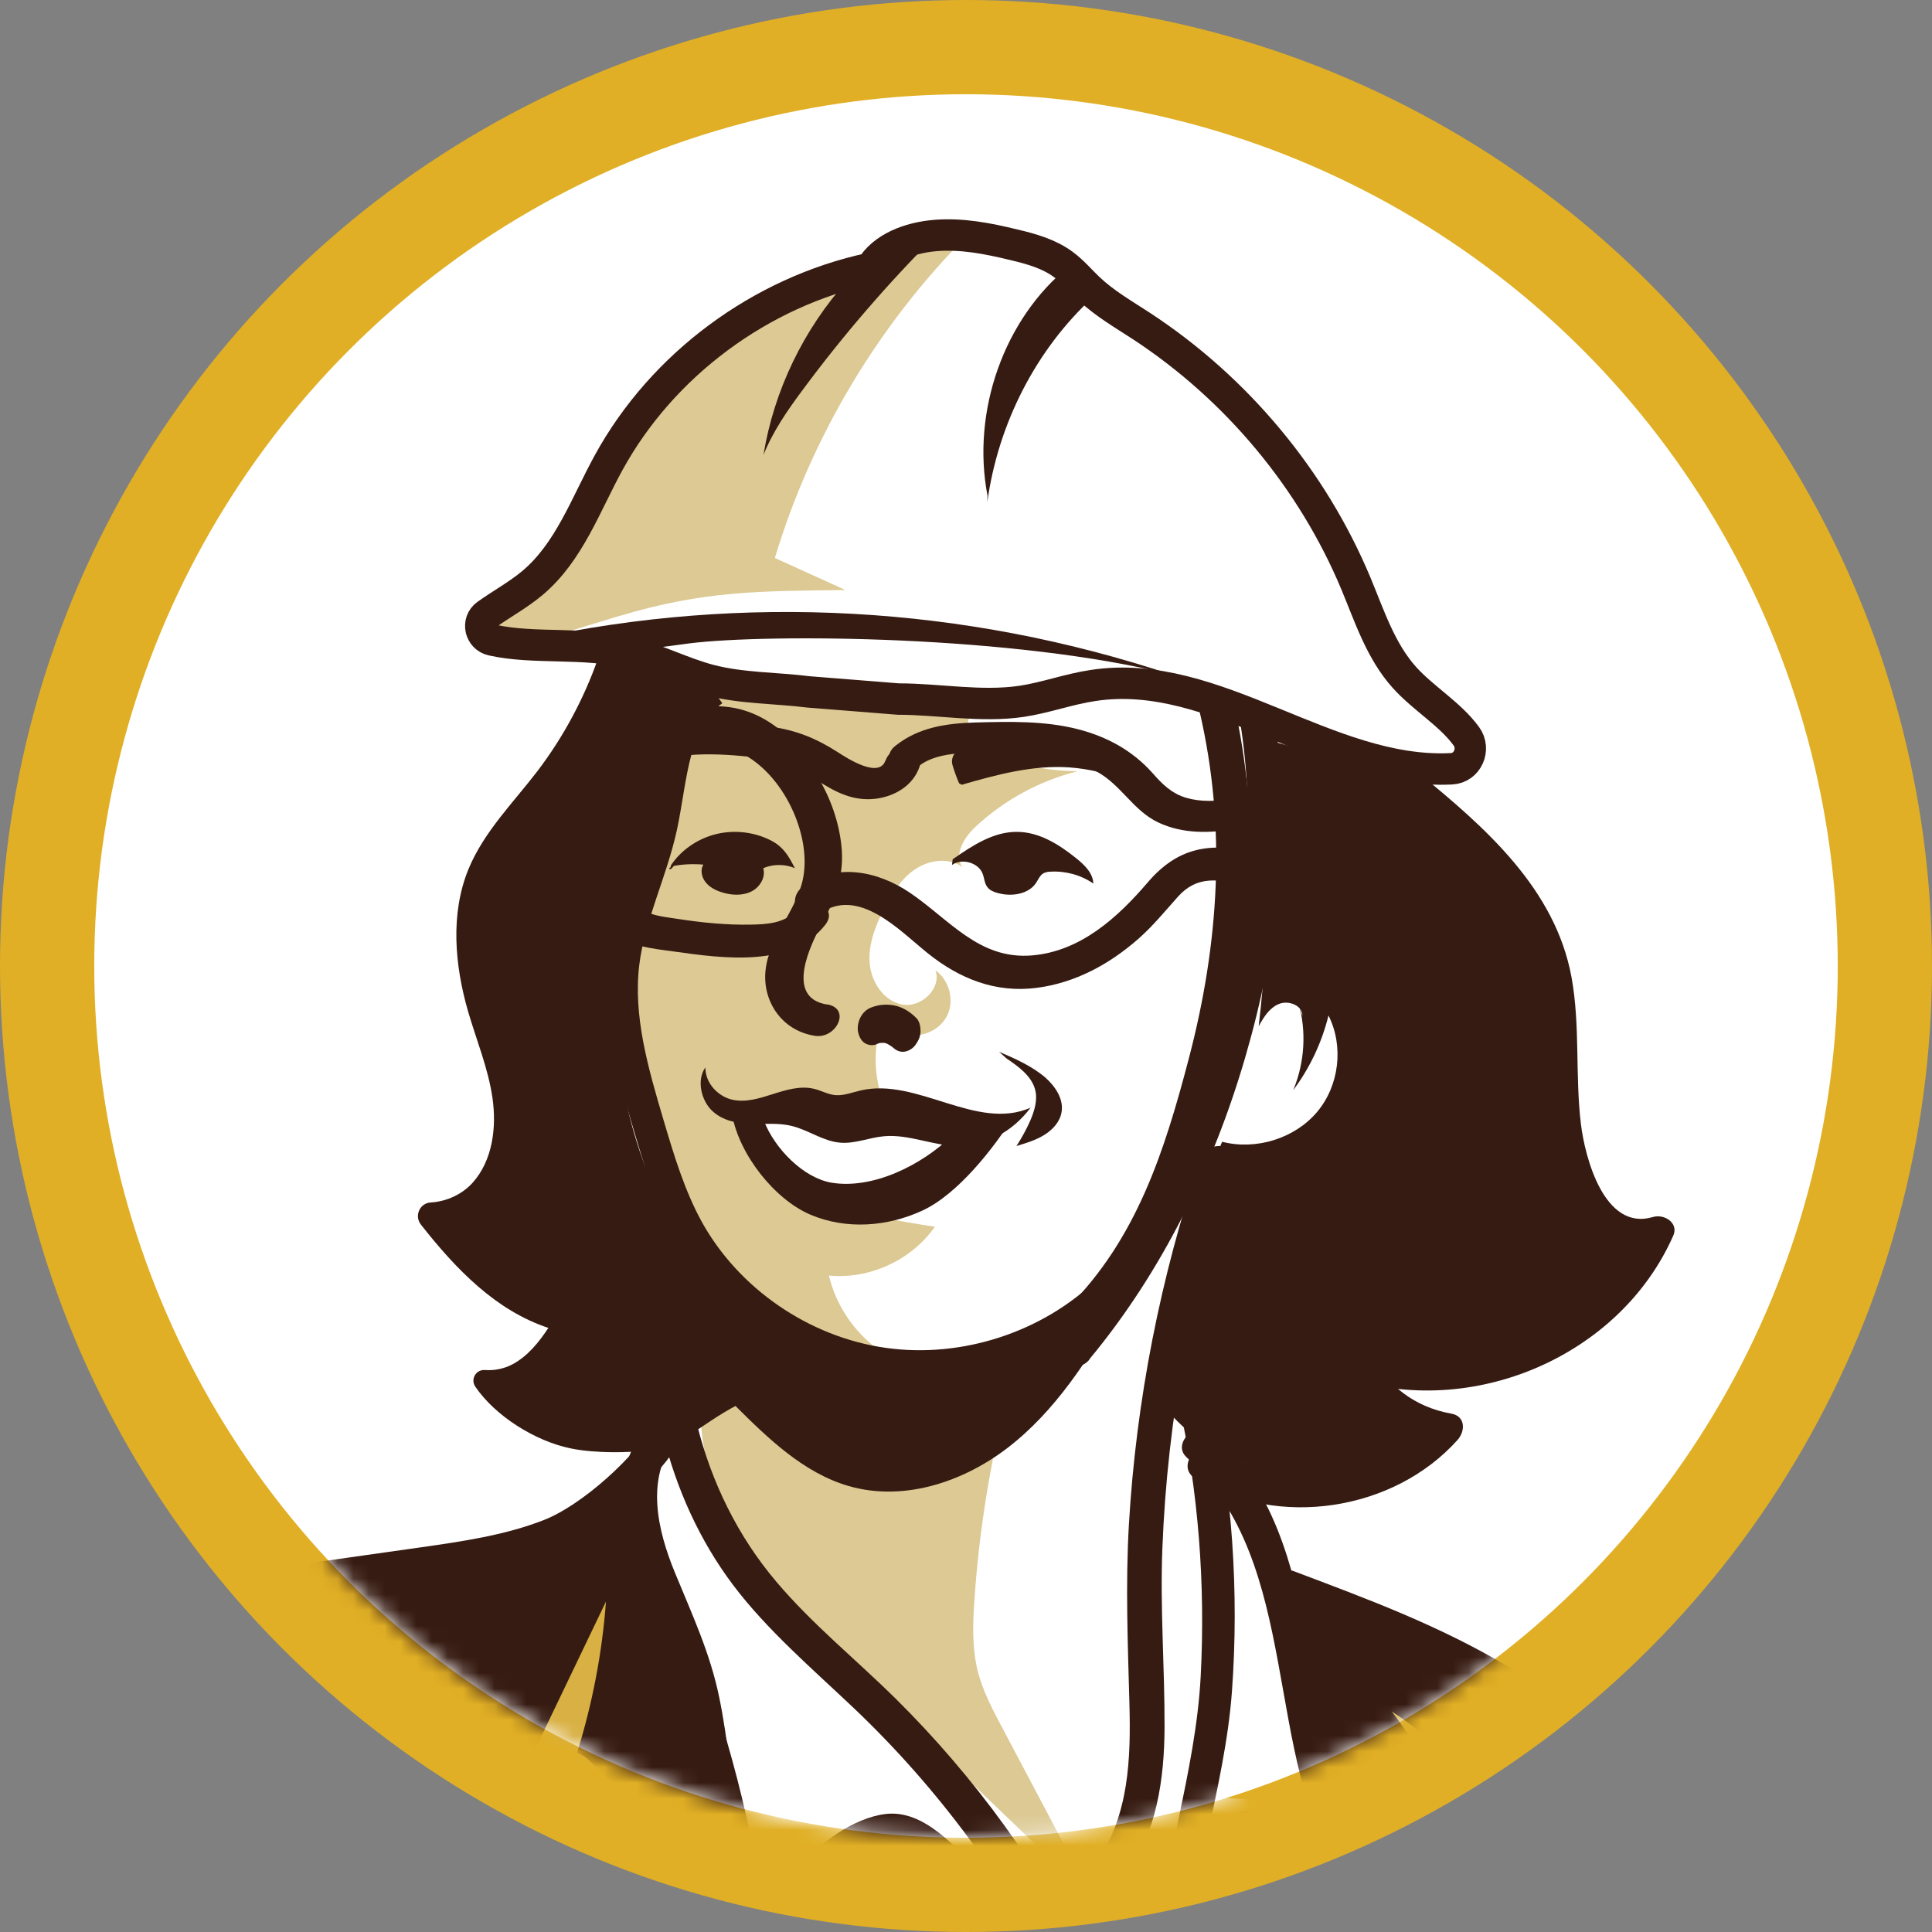 <svg width="123" height="123" viewBox="0 0 123 123" fill="none" xmlns="http://www.w3.org/2000/svg">
<rect x="0" y="0" width="123" height="123" fill="#808080" stroke="none"/>
<circle cx="61.5" cy="61.5" r="61.5" fill="#E0AF25"/>
<circle cx="61.5" cy="61.5" r="55.5" fill="white"/>
<mask id="mask0_188_4156" style="mask-type:alpha" maskUnits="userSpaceOnUse" x="6" y="6" width="111" height="111">
<circle cx="61.5" cy="61.5" r="55.5" fill="#D9D9D9"/>
</mask>
<g mask="url(#mask0_188_4156)">
<path d="M37.804 174.995L17.854 179.244L12.88 186.29L-17.738 186.348L-25.393 169.536L-12.891 145.917L1.983 118.654L38.4 111.961L102.559 116.016L135.607 159.793L109.549 160.136L103.418 157.258L98.319 197.392L87.525 208.961L47.429 208.527L37.804 174.995Z" fill="white"/>
<path d="M29.535 146.997C15.674 127.332 1.823 107.678 -12.038 88.013C-12.22 87.76 -12.414 87.473 -12.391 87.163C-12.368 86.784 -12.072 86.497 -11.788 86.256C-10.355 85.016 -8.797 83.903 -7.16 82.961C4.53 102.294 17.004 121.144 30.229 139.443C31.172 140.752 32.139 142.095 32.492 143.668C32.844 145.241 32.401 147.112 31.047 147.961C30.308 147.204 29.569 146.446 28.83 145.688" fill="#DCC993"/>
<path d="M57.819 86.961C55.33 86.033 53.378 83.797 52.773 81.207C55.353 81.459 58.024 80.232 59.52 78.1C57.077 77.722 54.588 77.332 52.362 76.232C50.136 75.131 48.195 73.194 47.704 70.764C50.524 70.649 53.343 70.34 56.129 69.847C55.775 68.769 55.661 67.612 55.809 66.477C55.855 66.156 55.935 65.801 56.209 65.617C56.609 65.365 57.111 65.652 57.556 65.801C58.584 66.144 59.817 65.629 60.296 64.666C60.776 63.703 60.445 62.396 59.554 61.777C59.965 62.923 58.652 64.173 57.453 63.955C56.255 63.737 55.444 62.499 55.364 61.273C55.284 60.046 55.764 58.865 56.323 57.788C56.814 56.848 57.396 55.908 58.287 55.324C59.177 54.739 60.41 54.578 61.267 55.197C60.707 54.395 61.392 53.306 62.1 52.641C63.927 50.933 66.187 49.707 68.607 49.099C65.354 49.042 65.685 48.365 62.443 48.755C63.196 47.139 60.684 46.52 62.02 45.328C58.607 44.904 55.193 44.48 51.779 44.055C48.446 43.643 42.372 44.629 39.381 46.176C40.603 50.314 39.461 52.79 38.696 57.031C38.239 59.588 39.678 62.625 40.009 65.204C40.626 70.019 42.018 74.822 44.815 78.777C47.612 82.731 51.916 85.769 56.711 86.285" fill="#DCC993"/>
<path d="M44.609 89.656C44.553 93.033 45.887 96.306 47.766 99.061C49.644 101.816 52.056 104.133 54.446 106.426C56.336 108.236 58.214 110.046 60.104 111.844C63.272 114.887 66.44 117.918 69.607 120.961C67.662 117.273 65.706 113.596 63.761 109.907C63.172 108.801 62.583 107.671 62.26 106.449C61.882 104.951 61.927 103.383 62.038 101.839C62.305 97.874 62.905 93.943 63.828 90.082C57.525 89.725 51.234 89.022 45.009 87.961C44.92 88.376 44.82 88.803 44.731 89.218" fill="#DCC993"/>
<path d="M39.446 39.212C44.832 37.598 48.353 37.632 53.82 37.563C52.328 36.883 50.824 36.203 49.332 35.523C51.652 27.812 55.907 20.689 61.607 14.961C59.777 15.618 57.947 16.287 56.117 16.944C52.888 18.108 49.635 19.295 46.744 21.128C43.445 23.225 40.682 26.141 38.805 29.541C37.884 31.213 37.161 32.987 36.136 34.601C34.562 37.079 32.265 39.096 29.607 40.352C32.813 41.586 34.049 40.814 39.435 39.212L39.446 39.212Z" fill="#DCC993"/>
<path d="M70.607 82.092C66.901 85.738 61.405 87.539 56.217 86.796C51.029 86.053 46.285 82.778 43.788 78.243C42.648 76.161 41.963 73.876 41.291 71.614C40.298 68.26 39.284 64.793 39.706 61.316C40.071 58.322 41.484 55.553 42.123 52.605C42.784 49.51 42.819 45.841 45.396 43.961" stroke="#361B12" stroke-width="2" stroke-miterlimit="10"/>
<path d="M71.674 119.445C73.633 116.641 74.129 113.298 74.141 109.956C74.152 106.155 73.852 102.378 74.002 98.578C74.325 90.256 75.869 82.037 78.543 74.15C79.004 72.765 76.838 72.536 76.434 73.749C73.887 81.281 72.331 89.145 71.87 97.078C71.651 100.878 71.801 104.656 71.904 108.456C71.997 111.948 71.882 115.576 69.818 118.541C68.965 119.766 70.925 120.521 71.686 119.445L71.674 119.445Z" fill="#361B12"/>
<path d="M76.551 181.605C75.098 176.299 75.857 170.405 76.615 165.041C77.481 158.905 78.603 152.942 78.378 146.69C78.261 143.356 77.865 140.058 77.235 136.793C76.562 133.321 75.686 129.838 75.664 126.262C75.622 119.941 77.972 113.955 78.432 107.68C78.891 101.371 78.453 94.807 77.075 88.659C76.776 87.344 74.767 88.071 75.045 89.317C76.305 94.957 76.743 100.886 76.444 106.676C76.124 112.917 73.912 118.822 73.634 125.051C73.324 131.833 75.793 138.397 76.241 145.133C76.69 151.869 75.675 157.728 74.724 164.061C73.848 169.932 72.94 176.449 74.532 182.274C74.884 183.577 76.893 182.839 76.562 181.617L76.551 181.605Z" fill="#361B12"/>
<path d="M75.772 123.177C76.216 121.888 76.786 120.679 77.538 119.551C78.187 118.573 79.007 116.927 80.34 117.502C81.353 117.94 82.117 118.953 83.108 119.471C84.099 119.989 85.272 120.207 86.422 120.253C87.151 120.276 87.914 119.333 87.481 118.642C82.128 110.251 84.941 98.361 77.185 91.213C76.262 90.361 74.553 91.869 75.544 92.778C82.994 99.65 80.294 111.621 85.499 119.793L86.559 118.182C84.668 118.112 83.552 116.996 82.082 115.995C80.989 115.246 79.782 114.913 78.551 115.534C77.401 116.11 76.524 117.41 75.818 118.446C74.906 119.781 74.212 121.243 73.676 122.774C73.198 124.155 75.351 124.386 75.761 123.177L75.772 123.177Z" fill="#361B12"/>
<path d="M125.295 210.509C128.06 207.197 129.013 202.991 130.396 199.026C131.872 194.809 133.847 190.798 135.811 186.786C137.775 182.775 139.751 178.799 141.261 174.604C142.668 170.673 144.132 166.043 143.423 161.837C143.051 159.626 141.877 157.666 140.634 155.821C139.274 153.804 137.81 151.855 136.311 149.942C133.336 146.16 130.164 142.515 127.026 138.859C120.495 131.25 113.999 123.594 107.411 116.019C104.041 112.145 100.415 108.707 95.964 106.071C91.514 103.436 87.016 101.785 82.38 100.032C81.206 99.585 79.823 101.384 81.148 101.888C85.111 103.378 89.097 104.88 92.85 106.862C96.603 108.845 100.124 111.527 103.134 114.678C106.33 118.036 109.258 121.657 112.268 125.164C115.464 128.889 118.659 132.614 121.855 136.327C127.956 143.432 134.742 150.423 139.6 158.457C140.924 160.645 141.517 162.869 141.296 165.424C141.11 167.602 140.564 169.768 139.913 171.854C138.658 175.945 136.869 179.842 135.01 183.681C132.953 187.921 130.78 192.116 129.06 196.516C127.34 200.917 126.538 205.868 123.435 209.592C122.482 210.739 124.481 211.495 125.318 210.498L125.295 210.509Z" fill="#361B12"/>
<path d="M76.111 94.146C81.368 97.332 88.722 96.209 92.788 91.681C93.295 91.12 93.318 90.157 92.387 89.997C90.077 89.584 88.298 88.22 87.26 86.18L85.611 87.681C93.731 90.398 103.148 86.341 106.53 78.661C106.884 77.859 105.952 77.263 105.234 77.481C102.11 78.409 100.896 73.618 100.649 71.567C100.272 68.461 100.614 65.297 100.048 62.203C99.011 56.587 94.579 52.69 90.289 49.194C89.299 48.38 87.532 49.893 88.592 50.753C91.044 52.747 93.566 54.799 95.404 57.366C97.538 60.335 98.068 63.567 98.15 67.131C98.221 70.145 98.068 73.515 99.529 76.266C100.708 78.501 103.018 80.22 105.67 79.429L104.373 78.249C101.592 84.575 93.566 88.048 86.86 85.813C85.941 85.504 84.703 86.295 85.21 87.315C86.471 89.813 88.84 91.51 91.645 92.002L91.244 90.318C87.767 94.18 81.804 94.982 77.337 92.266C76.241 91.601 74.862 93.378 76.088 94.123L76.111 94.146Z" fill="#361B12"/>
<path d="M68.606 171.904C67.801 153.044 66.817 133.342 57.66 116.427C57.057 115.301 55.111 116.427 55.726 117.565C64.704 134.15 65.655 153.533 66.448 172.029C66.504 173.417 68.662 173.155 68.606 171.904Z" fill="#361B12"/>
<path d="M41.193 90.697C37.049 96.046 42.194 102.454 43.458 107.815C44.836 113.664 44.471 119.99 47.625 125.293C48.103 126.095 49.412 125.758 49.651 124.909C50.164 123.142 51.018 121.537 52.27 120.2C53.352 119.048 55.799 116.827 57.439 117.792C58.361 118.327 59.181 119.258 59.989 119.955C60.843 120.711 61.697 121.455 62.55 122.211C64.258 123.711 65.977 125.212 67.685 126.712C68.527 127.456 70.03 126.398 69.495 125.34C66.284 118.967 62.072 113.141 57.029 108.152C54.501 105.652 51.724 103.419 49.424 100.698C46.976 97.814 45.28 94.349 44.369 90.662C44.039 89.336 41.898 90.081 42.206 91.325C43.06 94.79 44.54 98.081 46.68 100.919C48.82 103.756 51.678 106.21 54.319 108.71C59.704 113.815 64.144 119.839 67.514 126.514L69.324 125.142C67.047 123.142 64.759 121.141 62.482 119.141C60.774 117.641 58.862 115.187 56.368 115.49C54.296 115.746 52.202 117.362 50.79 118.851C49.276 120.455 48.172 122.386 47.545 124.514L49.572 124.13C46.691 119.292 46.896 113.455 45.792 108.071C45.212 105.233 44.039 102.733 42.957 100.093C41.876 97.453 41.067 94.139 43.014 91.627C43.925 90.441 41.978 89.674 41.17 90.709L41.193 90.697Z" fill="#361B12"/>
<path d="M44.895 67.975C44.346 68.774 44.638 70.034 45.315 70.698C45.993 71.348 46.916 71.525 47.792 71.552C48.668 71.579 49.568 71.47 50.42 71.687C51.46 71.945 52.406 72.649 53.458 72.744C54.404 72.839 55.339 72.419 56.297 72.337C57.862 72.202 59.381 72.933 60.946 72.961C62.71 72.988 64.463 72.066 65.607 70.522C62.173 72.026 58.388 68.584 54.79 69.424C54.264 69.546 53.727 69.763 53.189 69.722C52.71 69.682 52.278 69.424 51.811 69.316C50.946 69.113 50.058 69.384 49.205 69.655C48.353 69.926 47.465 70.21 46.6 70.007C45.736 69.804 44.906 68.991 44.906 67.961" fill="#361B12"/>
<path d="M48.635 71.354C49.325 73.141 51.163 74.998 52.945 75.296C55.563 75.725 58.648 74.2 60.609 72.307C61.945 72.307 63.393 71.58 64.607 70.973C63.248 73.141 60.965 76.034 58.726 77.07C56.487 78.106 53.87 78.297 51.597 77.332C49.325 76.368 47.064 73.522 46.607 70.961C47.086 71.259 47.721 71.58 48.267 71.533" fill="#361B12"/>
<path d="M64.074 67.381C64.847 67.905 65.669 68.499 65.902 69.373C66.074 70.037 65.853 70.736 65.583 71.365C65.338 71.913 65.043 72.449 64.712 72.961C65.325 72.775 65.951 72.588 66.491 72.251C67.031 71.913 67.485 71.412 67.583 70.806C67.73 69.979 67.19 69.163 66.54 68.592C65.693 67.87 64.638 67.404 63.607 66.961" fill="#361B12"/>
<path d="M52.652 63.951C49.925 63.519 51.627 60.102 52.327 58.803C53.228 57.163 53.766 55.671 53.566 53.825C53.253 50.864 51.439 47.527 48.474 46.08C47.26 45.488 45.797 47.265 47.148 47.925C49.9 49.269 51.677 53.176 51.126 55.921C50.713 58.006 48.962 59.635 48.737 61.787C48.536 63.678 49.712 65.603 51.877 65.945C53.253 66.161 54.216 64.191 52.64 63.94L52.652 63.951Z" fill="#361B12"/>
<path d="M55.811 66.472C55.906 66.432 56.001 66.404 56.106 66.377L55.843 66.432C56.001 66.391 56.159 66.391 56.328 66.391L56.075 66.364C56.254 66.377 56.434 66.418 56.613 66.499L56.381 66.404C56.56 66.486 56.74 66.594 56.898 66.73L56.697 66.553C56.697 66.553 56.782 66.635 56.824 66.662C57.025 66.865 57.257 66.974 57.52 66.96C57.784 66.947 58.09 66.784 58.27 66.54C58.449 66.296 58.597 66.011 58.607 65.673C58.607 65.361 58.544 65.022 58.344 64.819C57.943 64.413 57.478 64.128 56.972 64.02C56.465 63.911 55.927 63.952 55.431 64.155C55.167 64.264 54.924 64.48 54.777 64.778C54.65 65.022 54.566 65.402 54.629 65.7C54.692 65.998 54.84 66.282 55.072 66.418C55.304 66.553 55.579 66.581 55.832 66.472L55.811 66.472Z" fill="#361B12"/>
<path d="M52.163 58.188C54.639 56.397 57.244 59.225 59.063 60.687C61.093 62.313 63.381 63.232 66.01 62.89C68.451 62.572 70.622 61.394 72.464 59.779C73.403 58.954 74.177 58 75.01 57.069C76.207 55.749 77.545 55.961 79.141 56.35C80.42 56.656 81.312 54.63 79.857 54.276C77.064 53.593 74.987 53.934 73.074 56.173C71.161 58.412 68.779 60.581 65.681 60.828C62.325 61.099 60.448 58.542 57.925 56.833C55.906 55.466 53.254 54.901 51.142 56.421C49.957 57.281 50.943 59.06 52.151 58.177L52.163 58.188Z" fill="#361B12"/>
<path d="M56.374 48.408C55.973 49.619 53.861 48.227 53.319 47.876C51.998 47.027 50.688 46.484 49.095 46.269C46.276 45.895 42.783 45.545 40.341 47.253C37.557 49.2 37.427 52.606 37.711 55.605C37.828 56.85 37.923 58.231 38.855 59.204C39.858 60.257 41.58 60.392 42.961 60.585C46.04 61.015 50.393 61.626 52.54 58.876C53.46 57.699 51.443 56.952 50.629 57.982C50.004 58.774 48.777 58.853 47.821 58.865C46.264 58.899 44.695 58.74 43.149 58.502C41.922 58.31 40.624 58.265 40.247 56.941C39.893 55.741 39.846 54.349 39.858 53.116C39.87 51.882 40.082 50.49 40.908 49.449C41.733 48.408 42.984 48.114 44.27 48.046C45.556 47.978 46.925 48.08 48.21 48.238C49.65 48.419 50.794 48.883 51.998 49.664C53.201 50.445 54.333 51.022 55.749 50.852C57 50.694 58.144 49.992 58.545 48.804C59.005 47.434 56.776 47.208 56.386 48.408L56.374 48.408Z" fill="#361B12"/>
<path d="M58.477 48.785C59.833 47.711 62.149 47.955 63.775 47.955C65.854 47.955 67.978 48.121 69.83 49.128C71.367 49.959 72.146 51.608 73.739 52.361C75.332 53.114 77.083 53.048 78.755 52.76C80.11 52.527 79.76 50.623 78.337 50.867C77.422 51.022 76.439 51.055 75.546 50.8C74.586 50.523 73.999 49.925 73.366 49.206C72.101 47.789 70.486 46.903 68.633 46.427C66.532 45.884 64.295 45.94 62.137 45.995C60.262 46.05 58.5 46.294 57.009 47.478C55.868 48.386 57.416 49.615 58.466 48.785L58.477 48.785Z" fill="#361B12"/>
<path d="M55.399 17.088C48.42 18.59 42.177 23.213 38.762 29.43C37.29 32.106 36.244 35.146 33.898 37.115C32.99 37.878 31.932 38.448 30.978 39.131C30.345 39.586 30.564 40.577 31.323 40.748C34.013 41.351 37.175 40.839 40.119 41.567C41.855 42 43.453 42.843 45.178 43.298C47.224 43.833 49.397 43.788 51.478 44.05C53.387 44.197 55.284 44.357 57.193 44.505C59.757 44.505 62.425 45.029 65.023 44.653C66.564 44.425 68.047 43.867 69.599 43.64C77.395 42.444 84.5 49.333 92.388 48.945C92.388 48.945 92.4 48.945 92.411 48.945C93.434 48.889 93.952 47.693 93.354 46.873C92.319 45.45 90.617 44.471 89.41 43.127C87.904 41.453 87.191 39.233 86.329 37.161C83.558 30.523 78.74 24.739 72.681 20.765C71.531 20.014 70.323 19.319 69.323 18.374C68.783 17.862 68.311 17.293 67.713 16.849C66.794 16.165 65.667 15.847 64.552 15.585C62.919 15.186 61.24 14.856 59.562 14.993C57.883 15.129 56.193 15.778 55.434 17.099L55.399 17.088Z" stroke="#361B12" stroke-width="2" stroke-miterlimit="10"/>
<path d="M0.872 111.961C-4.752 130.553 -15.919 142.226 -23.069 156.042C-26.592 162.858 -29.657 170.655 -27.866 178.259C-25.846 183.787 -19.442 186.534 -13.532 186.899C-7.621 187.264 -1.722 185.896 4.188 186.124C8.343 186.284 12.75 187.196 16.514 185.417C20.244 183.662 22.356 179.684 23.607 175.785" stroke="#361B12" stroke-width="2" stroke-miterlimit="10"/>
<path d="M18.401 101.089C26.659 100.525 35.606 99.675 41.686 93.961C41.156 97.226 42.578 100.456 43.785 103.526C46.278 109.883 48.004 116.562 48.895 123.345C50.486 120.574 52.889 118.298 55.721 116.896C61.17 126.115 63.178 136.956 65.107 147.544C66.63 155.936 68.164 164.454 67.408 172.961C64.362 168.34 61.328 163.707 58.282 159.086C58.011 158.672 57.74 158.246 57.65 157.764C57.56 157.246 57.706 156.729 57.785 156.212C58.056 154.568 57.706 152.82 56.849 151.406C58.27 148.992 57.56 145.532 55.315 143.888C56.77 143.049 55.856 140.669 54.48 139.692C53.103 138.715 51.253 138.002 50.836 136.347C50.689 135.737 50.768 135.082 50.599 134.473C50.249 133.151 48.794 132.381 47.451 132.404C46.109 132.427 44.845 133.047 43.649 133.68C41.946 134.576 40.254 135.53 38.595 136.508C31.262 124.632 23.941 112.757 16.607 100.882" fill="#361B12"/>
<path d="M16.607 100.961L26.823 99.516C29.596 99.12 32.392 98.723 35.002 97.698C37.611 96.684 41.273 93.409 42.607 90.961" stroke="#361B12" stroke-width="2" stroke-miterlimit="10"/>
<path d="M69.353 86.539C73.985 80.959 77.257 74.261 79.292 67.264C81.327 60.267 82.226 52.877 81.147 45.672C80.945 44.335 78.82 45.073 79.011 46.329C80.045 53.177 79.157 60.267 77.235 66.872C75.312 73.478 72.276 79.922 67.903 85.201C66.97 86.331 68.465 87.634 69.353 86.562L69.353 86.539Z" fill="#361B12"/>
<path d="M69.419 84.619C74.105 79.953 76.115 74.045 77.764 67.747C79.763 60.115 80.317 52.403 78.521 44.657C78.216 43.347 76.093 44.071 76.375 45.312C78.092 52.702 77.606 60.046 75.698 67.344C74.15 73.252 72.377 78.872 67.962 83.263C66.912 84.308 68.436 85.584 69.419 84.619Z" fill="#361B12"/>
<path d="M29.569 149.415C18.796 133.673 7.314 118.424 -4.831 103.713C-8.331 99.477 -11.876 95.298 -15.479 91.154L-15.376 92.379C-11.967 85.498 -4.362 81.228 3.3 82.156L2.66 81.72C14.611 100.061 26.23 118.618 37.495 137.382C38.158 138.493 40.137 137.348 39.473 136.237C32.543 124.686 25.475 113.215 18.282 101.824C14.736 96.214 11.157 90.616 7.543 85.04C6.674 83.701 5.827 82.362 4.947 81.045C4.192 79.912 3.174 80.015 1.882 79.969C-0.52 79.9 -2.967 80.312 -5.231 81.102C-10.366 82.888 -14.804 86.575 -17.228 91.474C-17.457 91.932 -17.468 92.31 -17.125 92.699C-4.66 107.021 7.166 121.904 18.282 137.291C21.438 141.664 24.549 146.083 27.602 150.536C28.334 151.601 30.313 150.456 29.581 149.392L29.569 149.415Z" fill="#361B12"/>
<path d="M46.764 89.45C48.897 91.575 51.155 93.769 54.018 94.604C57.691 95.672 61.729 94.233 64.683 91.749C67.638 89.276 69.691 85.887 71.607 82.52C71.231 82.752 70.855 82.985 70.49 83.217C67.695 84.958 64.843 86.722 61.638 87.43C55.547 88.777 48.999 85.887 44.973 81.046C40.935 76.205 39.19 69.705 39.121 63.367C39.075 60.047 41.87 57.772 41.345 54.498C41.197 53.593 41.722 53.082 41.882 52.188C42.486 48.949 44.322 46.419 44.505 43.134C40.775 42.46 41.79 42.635 38.06 41.961C37.159 44.515 35.859 46.929 34.227 49.077C32.676 51.108 30.805 52.954 29.825 55.334C28.661 58.178 28.946 61.44 29.802 64.4C30.338 66.234 31.079 68.01 31.353 69.902C31.627 71.794 31.353 73.884 30.098 75.288C29.425 76.043 28.422 76.496 27.429 76.554C26.722 76.588 26.357 77.413 26.802 77.97C29.038 80.814 31.57 83.437 34.912 84.54C34.307 85.457 33.589 86.351 32.619 86.862C32.094 87.14 31.467 87.268 30.885 87.222C30.304 87.175 29.939 87.802 30.258 88.278C31.524 90.147 34.068 91.749 36.338 92.213C37.958 92.55 40.182 92.469 40.855 92.364C43.843 91.923 44.288 90.843 46.98 89.427" fill="#361B12"/>
<path d="M82.66 63.811C83.186 65.641 83.069 67.642 82.333 69.404C83.397 67.983 84.157 66.357 84.578 64.652C85.56 66.608 85.267 69.109 83.853 70.791C82.438 72.474 79.971 73.247 77.808 72.69C75.703 77.42 74.3 82.434 73.656 87.539C73.61 87.891 73.575 88.255 73.656 88.607C73.762 89.085 74.054 89.494 74.382 89.858C76.463 92.291 79.632 93.815 82.882 93.951C86.133 94.088 89.418 92.837 91.71 90.586C89.606 90.063 87.735 88.698 86.636 86.868C93.651 88.175 101.333 84.549 104.607 78.375C103.286 78.636 102.035 77.659 101.263 76.579C98.317 72.463 99.346 66.903 98.317 61.992C97.136 56.318 92.915 51.338 87.419 49.133C86.133 48.61 84.788 48.246 83.443 47.871C82.356 47.564 81.257 47.268 80.169 46.961C80.859 53.067 80.848 59.24 80.134 65.334C80.45 64.766 80.812 64.163 81.432 63.913C82.052 63.663 82.941 64.027 82.917 64.675" fill="#361B12"/>
<path d="M60.653 54.705C61.883 53.85 63.228 52.95 64.743 52.961C66.156 52.961 67.42 53.762 68.502 54.629C69.038 55.056 69.585 55.583 69.607 56.252C68.821 55.704 67.842 55.44 66.885 55.495C66.725 55.495 66.554 55.528 66.418 55.605C66.201 55.736 66.099 56 65.962 56.208C65.472 56.943 64.39 57.097 63.524 56.855C63.273 56.79 63.011 56.68 62.863 56.482C62.669 56.23 62.669 55.901 62.556 55.616C62.282 54.914 61.234 54.618 60.607 55.067" fill="#361B12"/>
<path d="M42.717 55.088C43.332 54.16 44.322 53.459 45.427 53.146C46.531 52.834 47.772 52.92 48.82 53.384C49.116 53.513 49.412 53.675 49.651 53.891C50.084 54.268 50.346 54.775 50.607 55.272C49.981 55.002 49.218 55.002 48.592 55.272C48.763 55.854 48.376 56.501 47.806 56.771C47.237 57.041 46.543 56.998 45.939 56.803C45.541 56.674 45.165 56.48 44.914 56.156C44.664 55.833 44.573 55.39 44.778 55.045C44.163 54.991 43.548 55.013 42.945 55.12C42.876 55.131 42.842 55.196 42.797 55.25C42.751 55.304 42.683 55.358 42.626 55.325C42.569 55.293 42.66 55.185 42.683 55.25" fill="#361B12"/>
<path d="M61.062 49.872C60.894 49.487 60.761 49.103 60.641 48.708C60.484 48.175 60.894 47.622 61.556 47.514C63.409 47.208 65.299 47.03 67.189 46.971C68.007 46.951 68.85 46.951 69.656 47.07C70.089 47.139 70.511 47.237 70.908 47.376C72.268 47.839 71.462 49.527 70.053 49.172C69.415 49.014 68.753 48.905 68.079 48.856C65.744 48.698 63.445 49.32 61.23 49.961" fill="#361B12"/>
<path d="M41.478 45.753C43.191 45.231 44.999 44.732 46.759 45.073C49.37 45.572 51.225 47.772 52.607 49.961C51.828 49.269 50.812 48.872 49.807 48.532C48.685 48.158 47.539 47.829 46.358 47.715C43.723 47.466 41.112 48.305 38.607 49.133C38.938 48.487 39.281 47.829 39.612 47.182C39.812 46.785 40.037 46.366 40.391 46.082C40.781 45.765 41.301 45.64 41.809 45.526C42.683 45.322 43.569 45.118 44.479 45.141" fill="#361B12"/>
<path d="M0.011 113.27C-1.275 118.882 -3.335 124.322 -6.078 129.373C-9.686 136.014 -14.444 141.945 -18.678 148.208C-22.912 154.471 -26.702 161.237 -28.011 168.7C-28.398 170.918 -28.558 173.215 -28.171 175.432C-27.305 180.415 -23.492 184.758 -18.689 186.255C-12.577 188.153 -6.032 185.627 0.376 185.615C4.906 185.615 9.504 186.873 13.92 185.855C18.724 184.747 22.753 180.781 23.959 175.981C22.764 176.632 21.205 175.969 20.385 174.872C19.566 173.775 19.338 172.369 19.133 171.021C18.598 167.466 18.211 163.695 19.657 160.403C19.998 159.626 20.454 158.837 20.431 157.98C20.408 157.123 19.6 156.231 18.792 156.506C19.566 157.18 20.146 158.083 20.465 159.066C22.992 156.769 25.428 154.357 27.738 151.843C28.137 151.408 28.558 150.928 28.603 150.346C28.649 149.728 28.273 149.168 27.909 148.654C19.065 136.459 9.823 124.55 0.205 112.961" fill="#361B12"/>
<path d="M56.644 120.29C60.828 121.662 64.856 123.572 68.596 125.961C68.674 125.55 68.331 125.207 68.021 124.944C64.612 122.028 61.193 119.147 57.74 116.288C57.519 116.105 57.264 115.923 56.998 115.968C56.821 116.003 56.689 116.128 56.556 116.254C55.914 116.883 55.339 117.58 54.84 118.324C54.719 118.507 54.597 118.701 54.608 118.918C54.63 119.261 54.94 119.478 55.228 119.65C56.456 120.404 57.685 121.159 58.913 121.902" fill="#361B12"/>
<path d="M33.791 40.703C47.301 37.772 61.395 38.551 74.607 42.961C64.627 40.434 48.882 40.34 43.909 40.958C40.345 41.415 36.976 42.101 33.607 40.676" fill="#361B12"/>
<path d="M53.973 17.834C51.156 20.955 49.274 24.867 48.607 28.961C49.204 27.468 50.127 26.134 51.086 24.845C53.669 21.351 56.521 18.048 59.607 14.961C58.52 15.402 57.667 15.38 56.767 16.115C56.369 16.443 55.633 16.782 55.107 16.827C54.581 16.872 53.996 17.313 53.786 17.788" fill="#361B12"/>
<path d="M62.868 31.552C61.836 26.178 63.934 20.274 68.053 16.961C68.473 17.684 69.006 18.335 69.607 18.901C65.988 22.214 63.549 26.937 62.857 31.961" fill="#361B12"/>
<path d="M85.218 197.73C86.657 171.557 84.966 146.638 80.569 120.796C77.645 121.935 75.487 123.075 74.607 126.083C74.996 123.052 76.321 120.146 78.365 117.868C78.982 117.184 79.827 116.5 80.74 116.694C81.266 116.808 81.677 117.195 82.1 117.526C83.447 118.585 85.138 119.178 86.851 119.201C84.327 113.8 82.842 107.92 82.477 101.961C87.308 103.488 92.196 105.049 96.49 107.738C100.784 110.427 104.313 114.142 107.717 117.879C117.984 129.182 127.509 141.146 136.224 153.668C137.697 155.788 140.381 157.371 140.94 159.878C141.397 161.94 141.797 164.857 141.511 166.943C140.427 174.964 136.155 182.621 132.42 189.811C129.565 195.303 127.532 200.772 126.07 206.788C125.671 208.429 123.706 210.058 122.244 210.913C121.525 211.334 120.668 211.414 119.834 211.483C117.916 211.642 115.986 211.802 114.067 211.961C115.689 211.004 117.333 210.024 118.532 208.577C119.72 207.13 120.394 205.102 119.743 203.347C119.241 202.003 118.076 201.023 116.934 200.168C113.542 197.616 109.875 195.44 106.004 193.696C105.661 193.537 105.273 193.354 105.124 193.013C104.964 192.659 105.101 192.238 105.238 191.873C107.511 185.652 109.978 179.499 112.628 173.437C113.29 171.933 113.964 170.395 114.09 168.766C114.478 163.9 110.115 160.129 106.186 157.235C105.113 162.225 104.074 167.216 103.057 172.218C101.881 178.029 100.739 184.091 102.235 189.834C101.869 187.805 99.197 187.27 97.141 187.452C94.697 187.669 92.287 188.238 89.992 189.127C88.895 189.56 87.616 190.551 88.084 191.634C88.609 192.842 90.38 192.34 91.636 191.941C94.731 190.962 98.386 192.067 100.407 194.619C98.066 193.491 95.245 193.685 92.801 194.574C90.357 195.462 88.187 196.966 86.063 198.47C85.96 197.582 85.857 196.693 85.754 195.804" fill="#361B12"/>
<path d="M90.881 117.03C91.488 116.731 92.107 116.432 92.715 116.145C91.667 113.593 90.286 111.18 88.607 108.961C92.048 111.191 94.857 114.34 96.607 117.961C94.774 117.605 92.929 117.306 91.084 117.053" fill="#D8B043"/>
<path d="M40.721 115.86L34.191 113.067C33.95 112.966 33.673 112.82 33.616 112.562C33.581 112.394 33.662 112.226 33.731 112.069C35.343 108.703 36.967 105.327 38.579 101.961C38.337 105.226 37.715 108.468 36.736 111.597C37.139 111.721 37.45 112.024 37.75 112.304C39.039 113.527 40.318 114.738 41.607 115.961" fill="#D8B043"/>
</g>
</svg>
